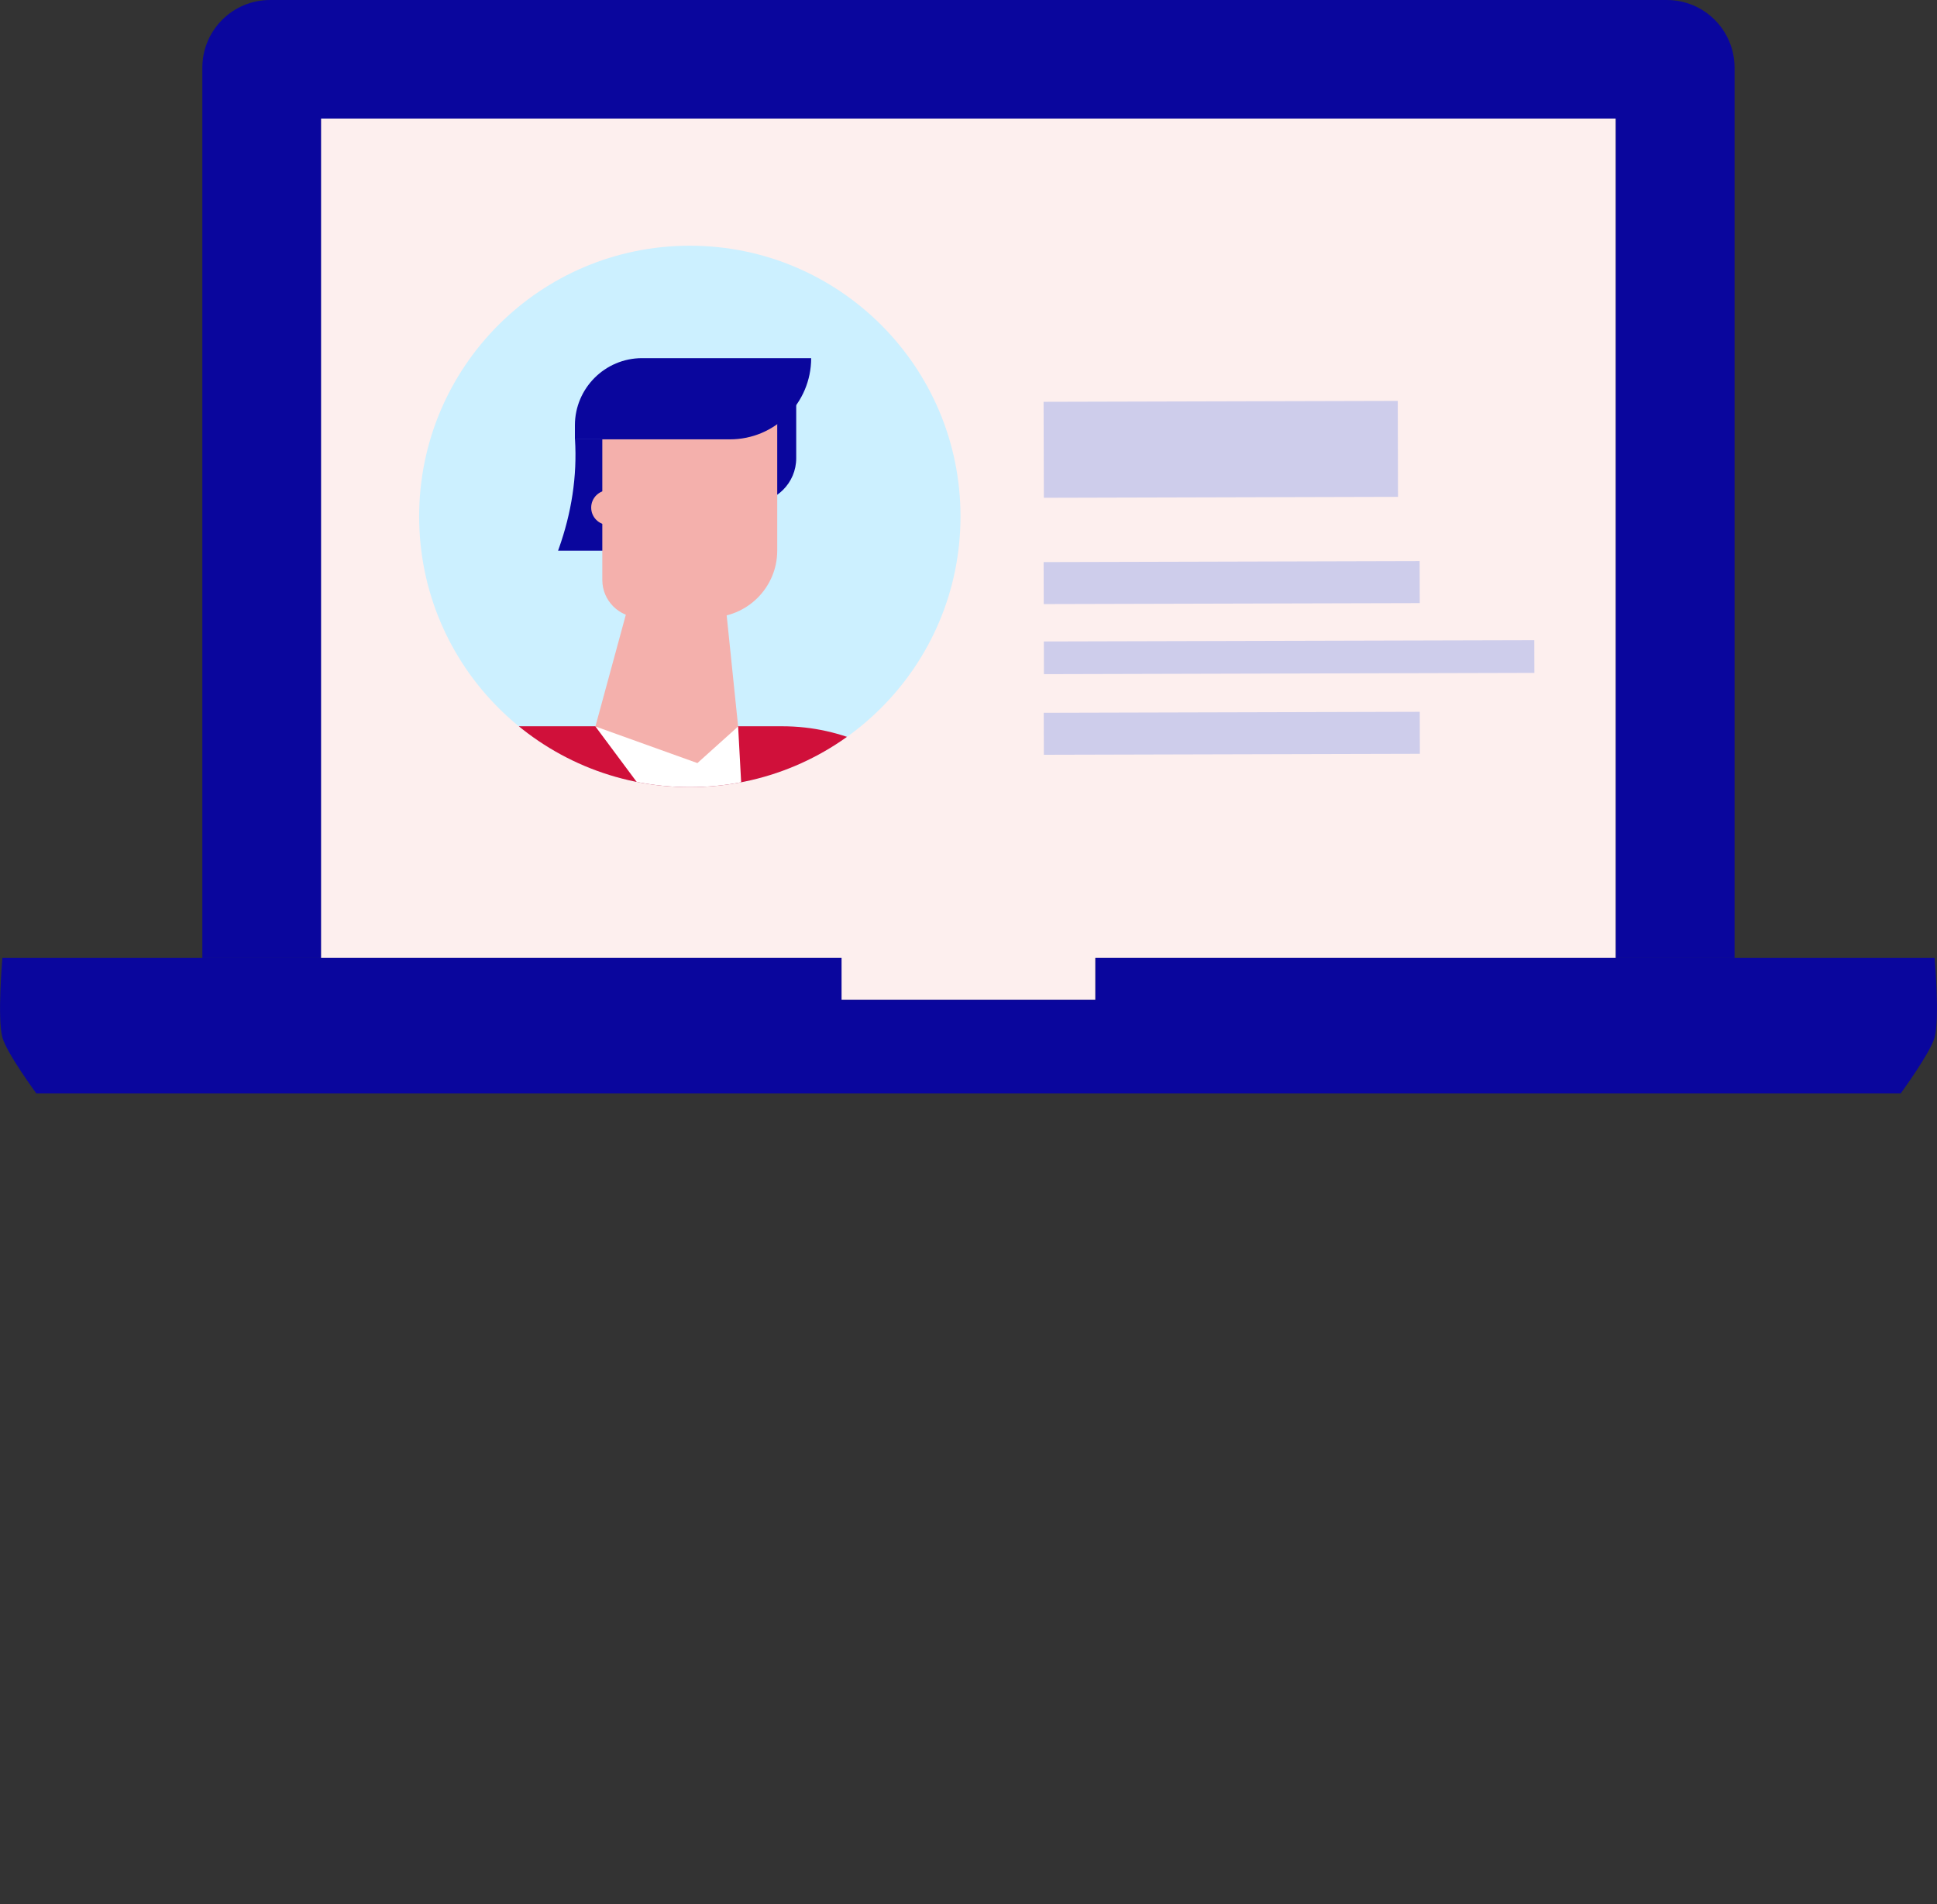 <?xml version="1.0" encoding="UTF-8"?>
<svg id="Calque_2" data-name="Calque 2" xmlns="http://www.w3.org/2000/svg" xmlns:xlink="http://www.w3.org/1999/xlink" viewBox="0 0 202.09 198.62">
  <rect x="0" y="0" width="202.09" height="198.62" fill="#333333" stroke="none"/>
  <defs>
    <style>
      .cls-1 {
        fill: #f4b0ac;
      }

      .cls-2 {
        fill: #fff;
      }

      .cls-3 {
        fill: #0a069d;
      }

      .cls-4 {
        fill: #fdefee;
      }

      .cls-5 {
        fill: #ccf0ff;
      }

      .cls-6 {
        clip-path: url(#clippath);
      }

      .cls-7 {
        fill: #d0103a;
      }

      .cls-8 {
        fill: #bf647e;
      }

      .cls-9 {
        fill: #cecdeb;
      }
    </style>
    <clipPath id="clippath">
      <circle class="cls-5" cx="71.97" cy="53.87" r="28.24"/>
    </clipPath>
  </defs>
  <g id="Calque_1-2" data-name="Calque 1">
    <g>
      <g>
        <path class="cls-4" d="m168.58,45.14v54.77h-54.3v4.38h-26.49v-4.38h-54.31V12.37h135.1v32.77Z"/>
        <path class="cls-3" d="m87.8,99.91v4.38h26.49v-4.38h87.55s.55,6.31,0,8.31c-.46,1.64-3.54,5.84-3.54,5.84H3.79s-3.09-4.2-3.54-5.84c-.55-2,0-8.31,0-8.31h87.55Z"/>
        <path class="cls-3" d="m180.97,7.07v92.84h-12.39V12.37H33.49v87.54h-12.38V7.07c0-3.91,3.16-7.07,7.07-7.07h145.72c3.91,0,7.07,3.16,7.07,7.07Z"/>
      </g>
      <g>
        <circle class="cls-5" cx="71.97" cy="53.87" r="28.24"/>
        <g class="cls-6">
          <g>
            <path class="cls-3" d="m79.9,40.77h3.16v11.69h-7.82v-7.03c0-2.57,2.09-4.66,4.66-4.66Z" transform="translate(158.31 93.23) rotate(-180)"/>
            <path class="cls-3" d="m58.22,57.45h9.03s0-11.62,0-11.62h-7.26c.24,3.85-.37,7.7-1.69,11.4l-.08.22Z"/>
            <path class="cls-7" d="m42.11,171.51h50.49s9.95-71.91,9.95-71.91c1.64-12.64-8.21-23.84-20.95-23.84h-27.65c-13.75,0-23.84,12.93-20.49,26.27l9.02,35.95-.37,33.53Z"/>
            <polygon class="cls-8" points="120.69 198.62 128.43 194.89 107.84 145.12 102.62 95.08 87.25 96.8 89.51 149.26 120.69 198.62"/>
            <path class="cls-8" d="m38.82,171.51l7.69-5.21-25.54-33.13,29.99-41.27-12.5-9.1L6.12,127.31c-2.39,3.29-2.34,7.76.13,10.99l32.58,33.21Z"/>
            <path class="cls-1" d="m62.85,43.34h18.24v14.09c0,3.84-3.12,6.97-6.97,6.97h-7.38c-2.15,0-3.9-1.75-3.9-3.9v-17.15h0Z"/>
            <polygon class="cls-2" points="77.01 75.78 78.18 97.36 62.12 75.78 70.33 75.78 77.01 75.78"/>
            <polygon class="cls-1" points="66.58 59.4 75.12 57.45 77.01 75.78 72.76 79.6 62.12 75.78 66.58 59.4"/>
            <path class="cls-3" d="m59.98,45.83h16.18c4.68,0,8.47-3.79,8.47-8.47h-17.64c-3.87,0-7.01,3.14-7.01,7.01v1.46Z"/>
            <path class="cls-1" d="m61.68,52.95c0,1,.81,1.81,1.81,1.81,1,0,1.81-.81,1.81-1.81,0-1-.81-1.81-1.81-1.81-1,0-1.81.81-1.81,1.81Z"/>
          </g>
        </g>
      </g>
      <rect class="cls-9" x="108.89" y="58.58" width="39.23" height="4.38" transform="translate(-.16 .34) rotate(-.15)"/>
      <rect class="cls-9" x="108.9" y="74.3" width="39.23" height="4.38" transform="translate(-.2 .34) rotate(-.15)"/>
      <rect class="cls-9" x="108.91" y="66.85" width="51.17" height="3.41" transform="translate(-.18 .35) rotate(-.15)"/>
      <rect class="cls-9" x="108.89" y="41.86" width="36.95" height="10.01" transform="translate(-.12 .34) rotate(-.15)"/>
    </g>
  </g>
</svg>